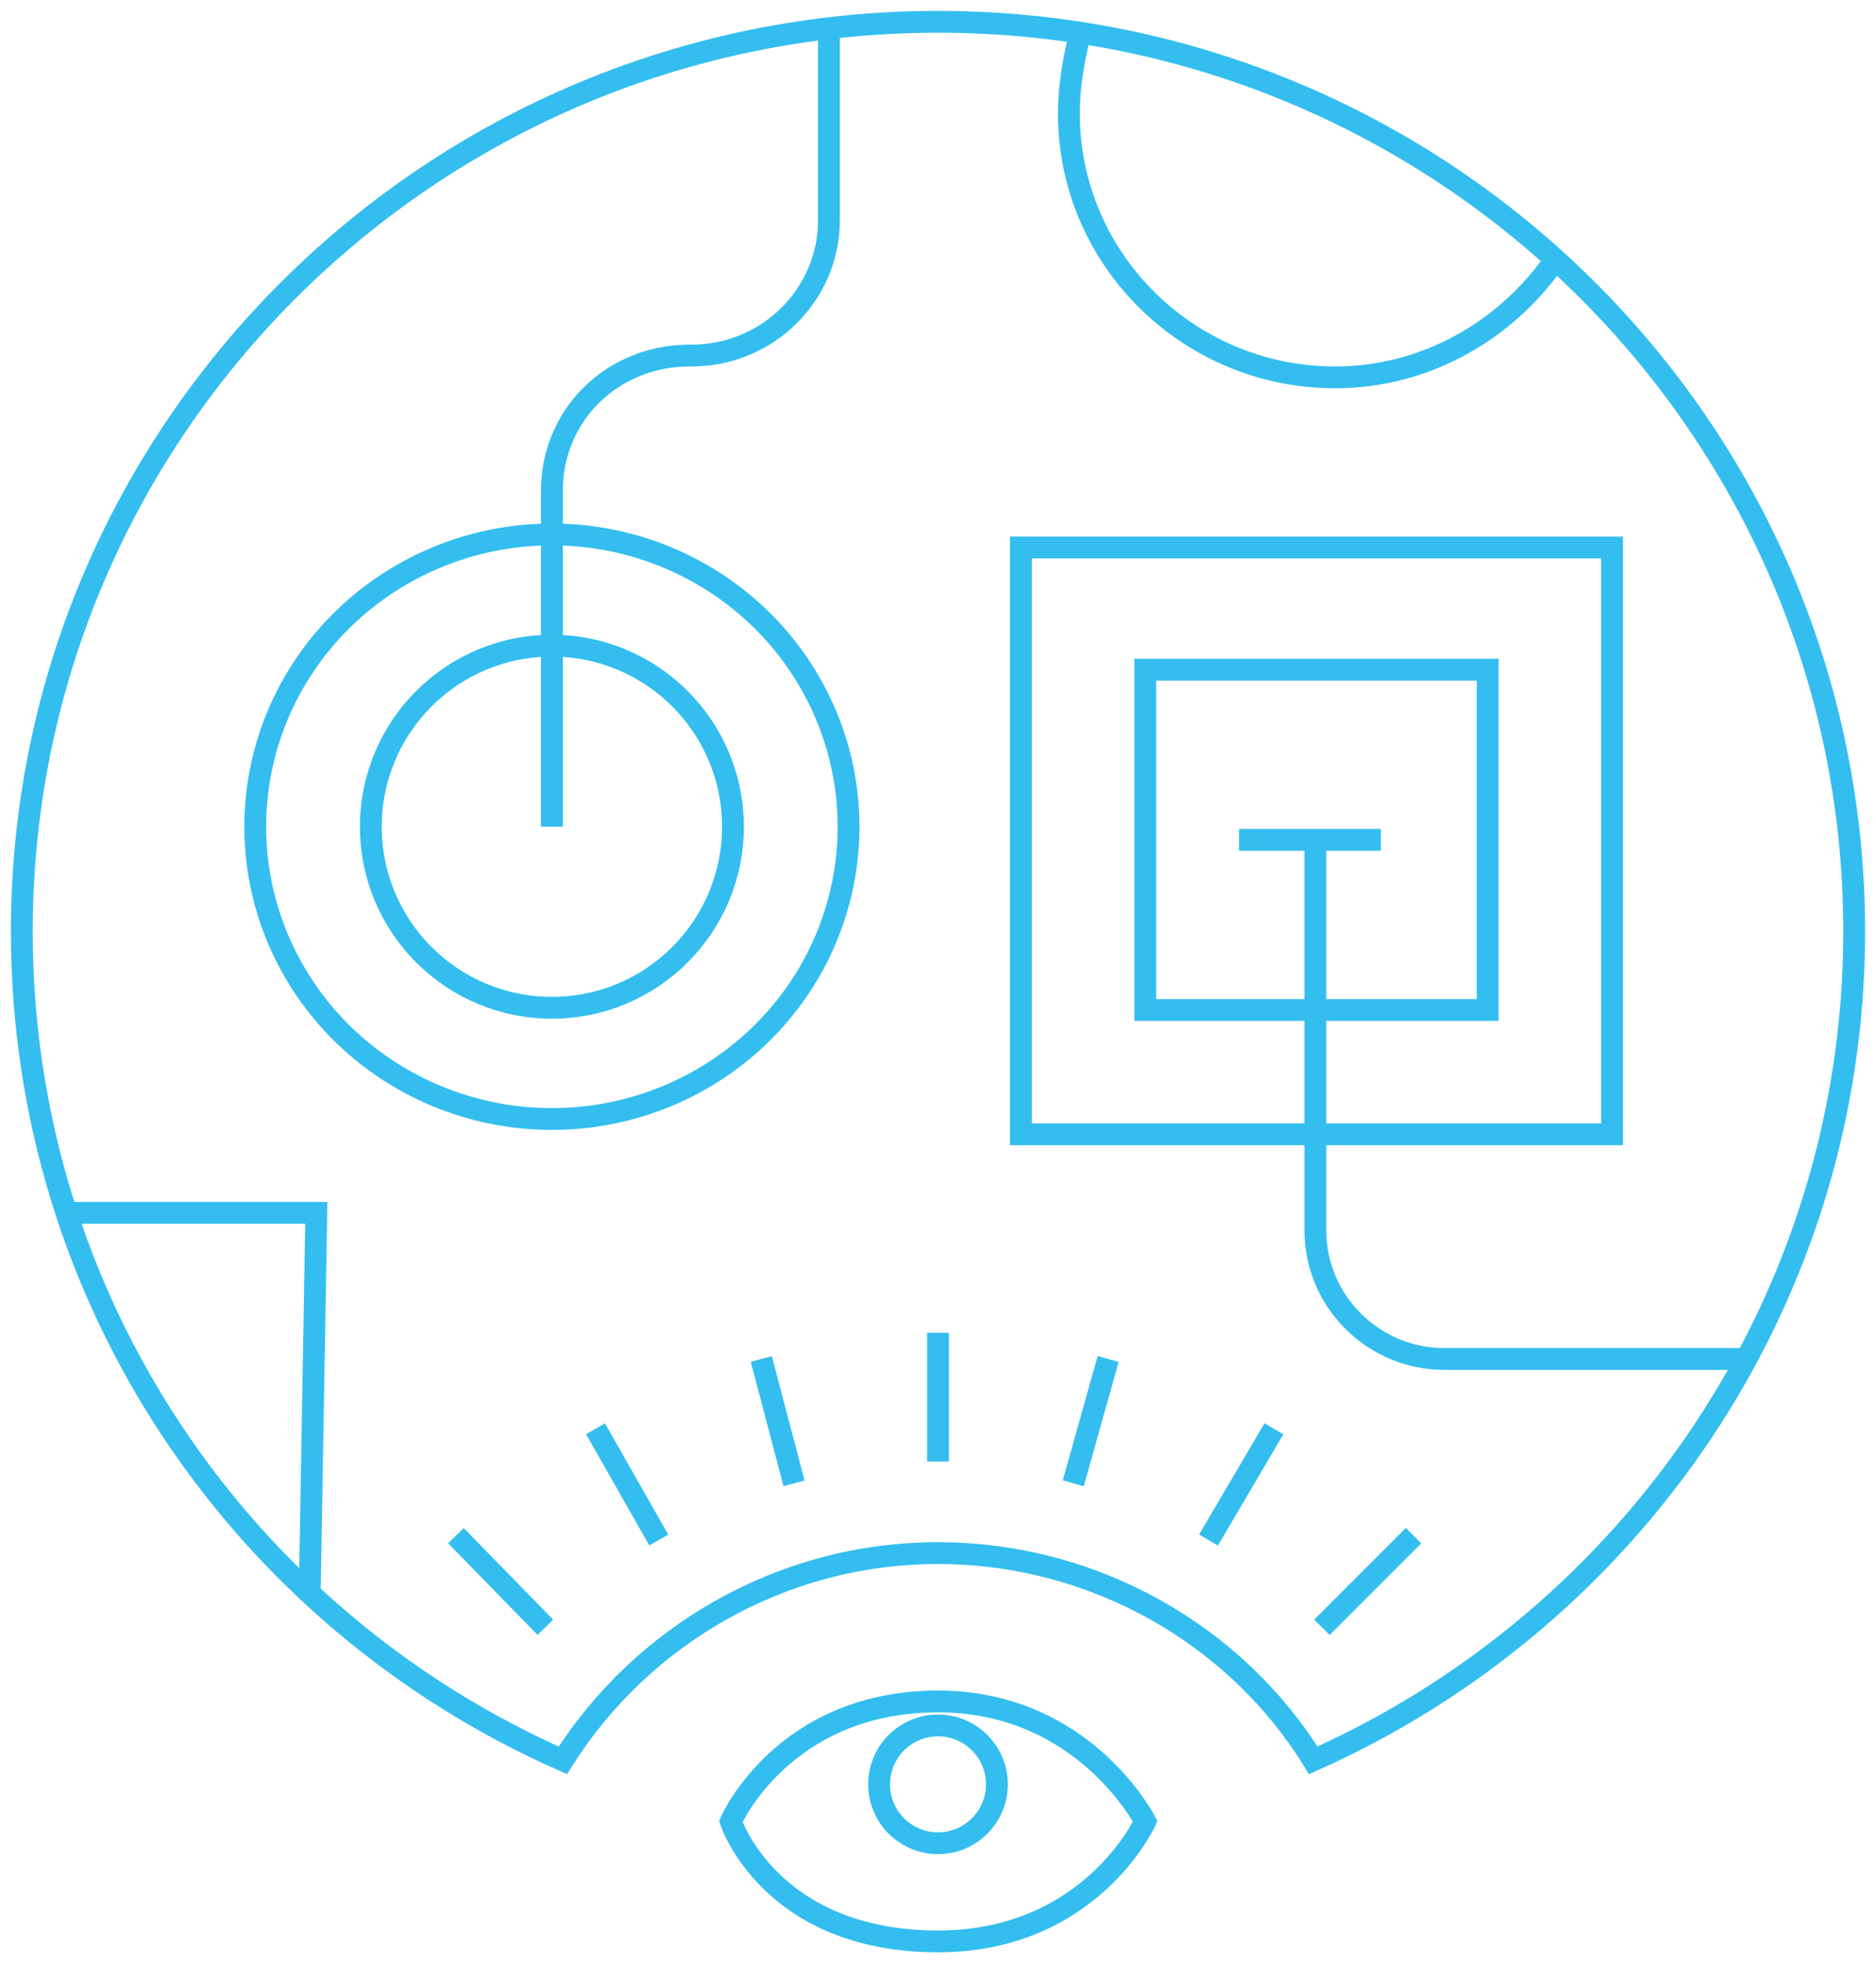 <svg xmlns="http://www.w3.org/2000/svg" viewBox="0 164 86 90" enable-background="new 0 164 86 90"><g fill="none" stroke="#33beef" stroke-miterlimit="10"><path d="m43 165c-23.2 0-42 18.7-42 41.7 0 16.9 10.1 31.5 24.8 38 3.6-5.7 10-9.5 17.2-9.5s13.7 3.8 17.2 9.5c14.6-6.5 24.8-21.1 24.8-38 0-23-18.8-41.7-42-41.7z"/><path d="m33.5 247.5c0 0 2.4-5.5 9.5-5.5 6.7 0 9.5 5.5 9.5 5.5s-2.5 5.5-9.5 5.5c-7.7 0-9.5-5.5-9.5-5.5z"/><ellipse cx="43" cy="245.8" rx="2.7" ry="2.7"/><path d="m43 231v-5.9"/><path d="m36.4 232l-1.5-5.7"/><path d="m30.2 234.6l-2.9-5.1"/><path d="m25 238.6l-4.1-4.2"/><path d="m49.2 232l1.6-5.7"/><path d="m55.4 234.6l3-5.1"/><path d="m60.6 238.6l4.2-4.2"/><ellipse cx="25.3" cy="201.9" rx="8.3" ry="8.3"/><ellipse cx="25.3" cy="201.9" rx="13.6" ry="13.4"/><path d="M52.5,194.7h15.7v15.6H52.5V194.7z"/><path d="M46.8,189.1h27.1V216H46.8V189.1z"/><path d="m25.3 201.9v-15.4c0-3.5 2.8-6.2 6.3-6.2h.1c3.5 0 6.3-2.8 6.3-6.2v-8.7"/><path d="M60.3,202.5v17.9c0,3.3,2.7,5.9,5.9,5.9H80"/><path d="m71.3 175.9c-2.2 3.2-5.9 5.4-10.1 5.4-6.7 0-12.2-5.4-12.2-12.1 0-1.2.2-2.4.5-3.6"/><path d="m3.4 219.6h11.1l-.3 17.4"/><path d="m56.8 202.5h6.5"/></g></svg>